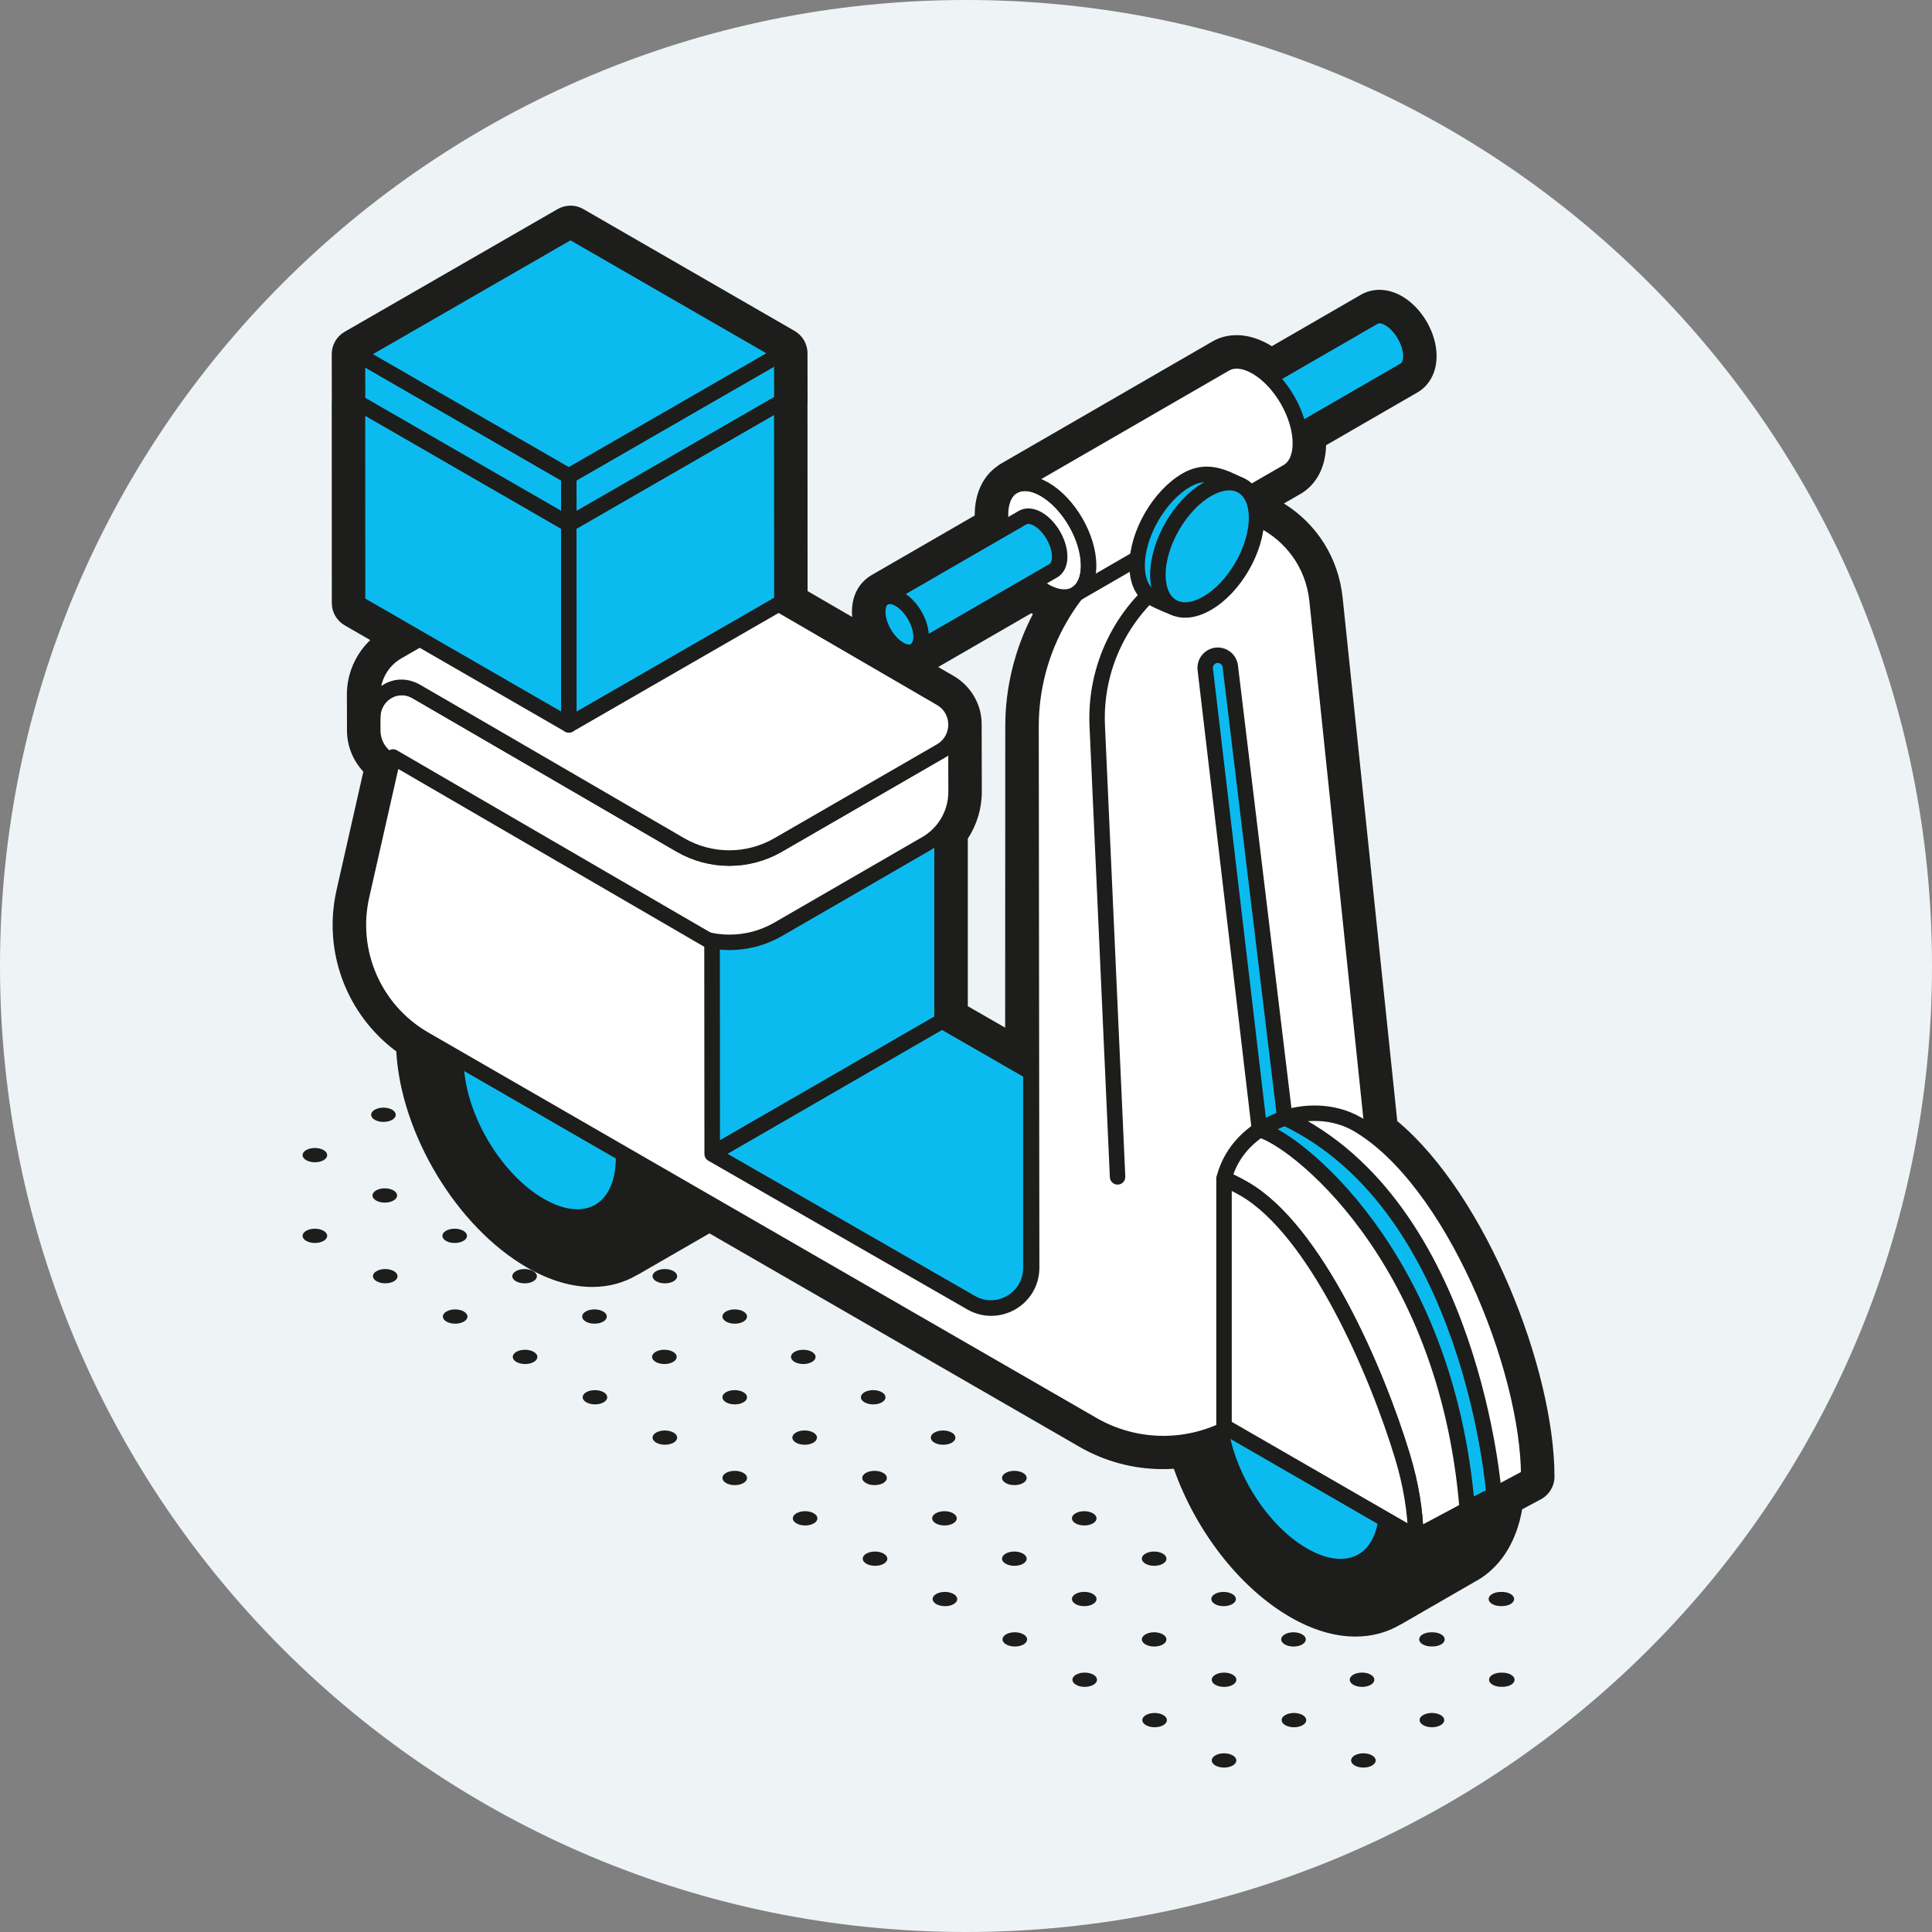 <svg width="125" height="125" viewBox="0 0 125 125" fill="none" xmlns="http://www.w3.org/2000/svg">
<rect x="0" y="0" width="125" height="125" fill="#808080" stroke="none"/>
<g clip-path="url(#clip0_1223_56409)">
<path d="M62.5 125C97.018 125 125 97.018 125 62.5C125 27.982 97.018 0 62.5 0C27.982 0 0 27.982 0 62.5C0 97.018 27.982 125 62.5 125Z" fill="#EEF4F6"/>
<path d="M52.656 98.562C52.346 98.742 51.842 98.742 51.529 98.562C51.217 98.382 51.217 98.09 51.525 97.91C51.837 97.729 52.341 97.729 52.651 97.91C52.964 98.091 52.966 98.382 52.655 98.563L52.656 98.562Z" fill="#1D1D1B"/>
<path d="M57.178 101.173C56.869 101.353 56.364 101.353 56.052 101.173C55.74 100.993 55.739 100.701 56.048 100.521C56.359 100.34 56.864 100.34 57.175 100.52C57.489 100.701 57.49 100.993 57.179 101.174L57.178 101.173Z" fill="#1D1D1B"/>
<path d="M61.702 103.785C61.393 103.964 60.888 103.964 60.575 103.784C60.263 103.604 60.261 103.312 60.569 103.132C60.88 102.951 61.385 102.951 61.698 103.132C62.01 103.313 62.012 103.605 61.701 103.786L61.702 103.785Z" fill="#1D1D1B"/>
<path d="M66.222 106.395C65.913 106.574 65.409 106.574 65.098 106.395C64.784 106.214 64.783 105.922 65.092 105.743C65.403 105.562 65.908 105.562 66.22 105.743C66.531 105.922 66.533 106.214 66.222 106.395Z" fill="#1D1D1B"/>
<path d="M52.626 93.339C52.315 93.52 51.81 93.52 51.499 93.34C51.187 93.159 51.185 92.868 51.496 92.686C51.807 92.505 52.312 92.505 52.624 92.686C52.935 92.866 52.937 93.157 52.626 93.338V93.339Z" fill="#1D1D1B"/>
<path d="M56.019 95.298C56.33 95.118 56.835 95.118 57.146 95.297C57.458 95.478 57.46 95.77 57.149 95.951C56.838 96.132 56.333 96.132 56.021 95.951C55.709 95.772 55.708 95.479 56.019 95.298Z" fill="#1D1D1B"/>
<path d="M65.064 95.298C65.375 95.118 65.88 95.118 66.191 95.297C66.503 95.478 66.505 95.77 66.194 95.951C65.883 96.132 65.378 96.132 65.066 95.951C64.754 95.772 64.753 95.479 65.064 95.298Z" fill="#1D1D1B"/>
<path d="M61.672 98.562C61.361 98.743 60.856 98.743 60.544 98.562C60.233 98.383 60.231 98.091 60.542 97.91C60.853 97.729 61.358 97.729 61.669 97.91C61.981 98.091 61.983 98.382 61.672 98.562Z" fill="#1D1D1B"/>
<path d="M70.715 98.562C70.404 98.743 69.899 98.743 69.587 98.562C69.276 98.383 69.274 98.091 69.585 97.91C69.896 97.729 70.401 97.729 70.712 97.91C71.024 98.091 71.026 98.382 70.715 98.562Z" fill="#1D1D1B"/>
<path d="M65.063 100.52C65.374 100.339 65.879 100.339 66.191 100.52C66.504 100.701 66.505 100.993 66.194 101.173C65.883 101.354 65.379 101.354 65.066 101.173C64.754 100.993 64.752 100.701 65.063 100.52Z" fill="#1D1D1B"/>
<path d="M74.108 100.52C74.419 100.339 74.923 100.339 75.236 100.52C75.548 100.701 75.55 100.993 75.239 101.173C74.928 101.354 74.423 101.354 74.111 101.173C73.798 100.993 73.797 100.701 74.108 100.52Z" fill="#1D1D1B"/>
<path d="M70.715 103.783C70.404 103.964 69.899 103.964 69.588 103.784C69.275 103.603 69.273 103.311 69.585 103.13C69.896 102.949 70.401 102.949 70.713 103.13C71.024 103.31 71.026 103.603 70.715 103.783Z" fill="#1D1D1B"/>
<path d="M69.62 109.006C69.308 108.825 69.306 108.533 69.614 108.353C69.925 108.173 70.43 108.173 70.743 108.353C71.054 108.533 71.055 108.825 70.744 109.006C70.435 109.185 69.931 109.185 69.62 109.006Z" fill="#1D1D1B"/>
<path d="M74.138 110.965C74.448 110.784 74.953 110.784 75.264 110.964C75.577 111.145 75.578 111.437 75.268 111.617C74.958 111.797 74.453 111.797 74.141 111.617C73.83 111.437 73.828 111.145 74.138 110.965Z" fill="#1D1D1B"/>
<path d="M74.109 105.743C74.419 105.562 74.924 105.562 75.237 105.743C75.549 105.922 75.549 106.214 75.239 106.395C74.928 106.576 74.423 106.576 74.112 106.395C73.799 106.214 73.798 105.923 74.109 105.743Z" fill="#1D1D1B"/>
<path d="M78.631 108.353C78.943 108.173 79.447 108.173 79.758 108.353C80.07 108.533 80.072 108.826 79.761 109.007C79.45 109.188 78.945 109.188 78.633 109.007C78.321 108.828 78.32 108.534 78.631 108.353Z" fill="#1D1D1B"/>
<path d="M83.153 110.965C83.465 110.784 83.969 110.784 84.28 110.964C84.593 111.145 84.594 111.437 84.284 111.617C83.973 111.798 83.468 111.798 83.155 111.617C82.844 111.438 82.843 111.146 83.153 110.965Z" fill="#1D1D1B"/>
<path d="M78.602 103.131C78.911 102.952 79.415 102.952 79.728 103.132C80.039 103.311 80.041 103.603 79.732 103.783C79.42 103.964 78.916 103.964 78.605 103.784C78.293 103.603 78.291 103.311 78.602 103.13V103.131Z" fill="#1D1D1B"/>
<path d="M83.124 105.743C83.433 105.563 83.939 105.563 84.249 105.743C84.563 105.923 84.564 106.215 84.255 106.395C83.944 106.576 83.439 106.576 83.127 106.395C82.815 106.216 82.814 105.923 83.124 105.743Z" fill="#1D1D1B"/>
<path d="M87.647 113.573C87.957 113.394 88.461 113.394 88.772 113.573C89.085 113.754 89.087 114.046 88.777 114.226C88.466 114.407 87.962 114.407 87.649 114.226C87.338 114.046 87.337 113.754 87.647 113.573Z" fill="#1D1D1B"/>
<path d="M78.632 113.573C78.941 113.394 79.445 113.394 79.757 113.573C80.069 113.754 80.071 114.046 79.762 114.226C79.451 114.407 78.946 114.407 78.633 114.226C78.323 114.046 78.321 113.754 78.632 113.573Z" fill="#1D1D1B"/>
<path d="M96.546 103.129C96.707 103.036 96.921 102.993 97.133 102.997C97.348 102.992 97.566 103.034 97.731 103.129C98.042 103.308 98.043 103.601 97.732 103.782C97.57 103.877 97.353 103.918 97.14 103.914C96.927 103.918 96.711 103.877 96.547 103.782C96.237 103.602 96.235 103.31 96.546 103.129Z" fill="#1D1D1B"/>
<path d="M96.573 108.351C96.736 108.257 96.952 108.215 97.166 108.22C97.38 108.215 97.596 108.258 97.76 108.353C98.072 108.532 98.073 108.824 97.762 109.005C97.601 109.098 97.387 109.141 97.174 109.137C96.959 109.142 96.741 109.101 96.577 109.005C96.263 108.824 96.262 108.533 96.573 108.352V108.351Z" fill="#1D1D1B"/>
<path d="M92.052 105.741C92.213 105.647 92.427 105.605 92.64 105.609C92.855 105.604 93.073 105.645 93.237 105.741C93.549 105.92 93.55 106.213 93.239 106.393C93.078 106.488 92.864 106.529 92.652 106.525C92.437 106.53 92.218 106.488 92.053 106.393C91.743 106.214 91.742 105.922 92.052 105.741Z" fill="#1D1D1B"/>
<path d="M92.08 110.963C92.391 110.782 92.896 110.782 93.208 110.963C93.521 111.143 93.522 111.435 93.212 111.616C92.901 111.797 92.396 111.797 92.083 111.616C91.77 111.435 91.768 111.143 92.08 110.963Z" fill="#1D1D1B"/>
<path d="M87.559 108.352C87.87 108.171 88.375 108.171 88.686 108.351C88.998 108.532 89 108.823 88.689 109.005C88.377 109.186 87.873 109.186 87.561 109.005C87.25 108.825 87.248 108.533 87.559 108.352Z" fill="#1D1D1B"/>
<path d="M60.453 92.688C60.764 92.507 61.269 92.507 61.58 92.688C61.893 92.868 61.894 93.161 61.584 93.342C61.274 93.521 60.769 93.521 60.457 93.341C60.146 93.162 60.144 92.868 60.453 92.688Z" fill="#1D1D1B"/>
<path d="M55.931 90.077C56.242 89.896 56.747 89.896 57.058 90.076C57.37 90.257 57.372 90.548 57.061 90.729C56.752 90.909 56.248 90.909 55.934 90.729C55.623 90.549 55.622 90.257 55.931 90.077Z" fill="#1D1D1B"/>
<path d="M46.972 90.077C47.283 89.896 47.788 89.896 48.099 90.076C48.412 90.257 48.413 90.548 48.102 90.729C47.793 90.909 47.289 90.909 46.976 90.729C46.665 90.549 46.663 90.257 46.972 90.077Z" fill="#1D1D1B"/>
<path d="M46.972 95.299C47.283 95.118 47.788 95.118 48.099 95.298C48.412 95.479 48.413 95.771 48.102 95.952C47.793 96.132 47.289 96.132 46.976 95.952C46.665 95.772 46.663 95.479 46.972 95.299Z" fill="#1D1D1B"/>
<path d="M46.972 84.854C47.283 84.673 47.788 84.673 48.099 84.853C48.412 85.034 48.413 85.326 48.102 85.507C47.793 85.687 47.289 85.687 46.976 85.507C46.665 85.327 46.663 85.034 46.972 84.854Z" fill="#1D1D1B"/>
<path d="M52.537 88.118C52.228 88.297 51.724 88.297 51.412 88.118C51.1 87.938 51.098 87.646 51.407 87.466C51.718 87.285 52.223 87.285 52.536 87.466C52.847 87.646 52.848 87.938 52.537 88.118Z" fill="#1D1D1B"/>
<path d="M25.491 82.896C25.181 83.075 24.677 83.075 24.364 82.895C24.052 82.716 24.052 82.423 24.36 82.243C24.672 82.062 25.176 82.062 25.486 82.243C25.799 82.424 25.801 82.716 25.49 82.897L25.491 82.896Z" fill="#1D1D1B"/>
<path d="M30.014 85.507C29.704 85.687 29.199 85.687 28.887 85.507C28.575 85.327 28.574 85.035 28.884 84.855C29.194 84.674 29.699 84.674 30.01 84.854C30.323 85.035 30.325 85.327 30.014 85.508L30.014 85.507Z" fill="#1D1D1B"/>
<path d="M34.537 88.118C34.228 88.297 33.723 88.297 33.41 88.118C33.098 87.938 33.096 87.645 33.404 87.465C33.715 87.284 34.22 87.284 34.533 87.465C34.845 87.646 34.847 87.938 34.536 88.119L34.537 88.118Z" fill="#1D1D1B"/>
<path d="M39.057 90.729C38.748 90.908 38.243 90.908 37.933 90.729C37.619 90.548 37.618 90.256 37.927 90.077C38.238 89.896 38.743 89.896 39.055 90.077C39.366 90.256 39.368 90.548 39.057 90.729Z" fill="#1D1D1B"/>
<path d="M25.461 77.673C25.15 77.854 24.645 77.854 24.334 77.674C24.022 77.493 24.02 77.202 24.331 77.02C24.642 76.839 25.147 76.839 25.459 77.02C25.77 77.2 25.772 77.493 25.461 77.673Z" fill="#1D1D1B"/>
<path d="M28.854 79.633C29.165 79.452 29.67 79.452 29.981 79.632C30.293 79.813 30.295 80.104 29.984 80.285C29.673 80.466 29.168 80.466 28.856 80.285C28.544 80.106 28.543 79.813 28.854 79.633Z" fill="#1D1D1B"/>
<path d="M34.507 82.896C34.196 83.077 33.691 83.077 33.379 82.896C33.068 82.717 33.066 82.424 33.377 82.243C33.688 82.062 34.193 82.062 34.504 82.243C34.816 82.424 34.818 82.715 34.507 82.896Z" fill="#1D1D1B"/>
<path d="M43.581 82.896C43.27 83.077 42.765 83.077 42.453 82.896C42.142 82.717 42.14 82.424 42.451 82.243C42.762 82.062 43.267 82.062 43.578 82.243C43.89 82.424 43.892 82.715 43.581 82.896Z" fill="#1D1D1B"/>
<path d="M37.898 84.853C38.209 84.672 38.713 84.672 39.026 84.853C39.338 85.034 39.34 85.326 39.029 85.507C38.718 85.687 38.213 85.687 37.901 85.507C37.588 85.326 37.587 85.034 37.898 84.853Z" fill="#1D1D1B"/>
<path d="M43.551 88.117C43.24 88.298 42.735 88.298 42.424 88.118C42.111 87.937 42.109 87.645 42.421 87.464C42.731 87.283 43.236 87.283 43.549 87.464C43.86 87.644 43.861 87.937 43.551 88.117Z" fill="#1D1D1B"/>
<path d="M42.456 93.34C42.144 93.159 42.142 92.868 42.45 92.688C42.761 92.507 43.266 92.507 43.578 92.688C43.89 92.868 43.891 93.159 43.58 93.34C43.271 93.519 42.767 93.519 42.456 93.34Z" fill="#1D1D1B"/>
<path d="M19.808 74.411C20.118 74.23 20.623 74.23 20.934 74.41C21.247 74.591 21.248 74.882 20.938 75.063C20.628 75.243 20.124 75.243 19.811 75.063C19.5 74.883 19.498 74.591 19.808 74.411Z" fill="#1D1D1B"/>
<path d="M19.808 79.633C20.118 79.452 20.623 79.452 20.934 79.632C21.247 79.813 21.248 80.104 20.938 80.285C20.628 80.465 20.124 80.465 19.811 80.285C19.5 80.105 19.498 79.813 19.808 79.633Z" fill="#1D1D1B"/>
<path d="M25.373 72.453C25.064 72.632 24.56 72.632 24.248 72.453C23.936 72.272 23.934 71.98 24.243 71.8C24.554 71.619 25.059 71.619 25.372 71.8C25.683 71.98 25.684 72.272 25.373 72.453Z" fill="#1D1D1B"/>
<path d="M88.893 20.51C89.147 20.367 89.494 20.391 89.878 20.612C90.653 21.06 91.282 22.149 91.282 23.044C91.282 23.473 91.137 23.78 90.901 23.933L81.939 29.113C82.176 28.959 82.32 28.652 82.32 28.223C82.32 27.328 81.691 26.238 80.916 25.791C80.531 25.57 80.184 25.547 79.931 25.689L88.893 20.51Z" fill="#0BBBEF" stroke="#1D1D1B" stroke-linecap="round" stroke-linejoin="round"/>
<path d="M91.949 98.772C91.949 103.642 88.527 105.618 84.309 103.183C80.086 100.748 76.666 94.823 76.666 89.948C76.666 85.074 80.086 83.099 84.309 85.535C88.526 87.973 91.949 93.902 91.949 98.772Z" fill="#1D1D1B" stroke="#1D1D1B" stroke-linecap="round" stroke-linejoin="round"/>
<path d="M89.727 97.49C89.727 100.949 87.301 102.35 84.31 100.616C81.312 98.892 78.883 94.686 78.883 91.232C78.883 87.777 81.312 86.373 84.31 88.102C87.301 89.83 89.727 94.036 89.727 97.49Z" fill="#0BBBEF" stroke="#1D1D1B" stroke-linecap="round" stroke-linejoin="round"/>
<path d="M83.965 82.092C85.344 81.317 87.235 81.443 89.325 82.646C93.542 85.084 96.964 91.013 96.964 95.883C96.964 98.216 96.177 99.887 94.891 100.722L89.876 103.615V103.612C91.162 102.775 91.949 101.105 91.949 98.772C91.949 93.902 88.527 87.973 84.309 85.534C82.22 84.332 80.328 84.206 78.95 84.98L83.965 82.092Z" fill="#1D1D1B" stroke="#1D1D1B" stroke-linecap="round" stroke-linejoin="round"/>
<path d="M42.57 76.152C42.57 81.021 39.148 82.998 34.93 80.562C30.707 78.127 27.287 72.202 27.287 67.328C27.287 62.453 30.707 60.478 34.93 62.914C39.147 65.353 42.57 71.281 42.57 76.152Z" fill="#1D1D1B" stroke="#1D1D1B" stroke-linecap="round" stroke-linejoin="round"/>
<path d="M40.347 74.869C40.347 78.328 37.921 79.729 34.93 77.995C31.933 76.271 29.503 72.065 29.503 68.611C29.503 65.157 31.933 63.752 34.93 65.482C37.921 67.209 40.347 71.415 40.347 74.869Z" fill="#0BBBEF" stroke="#1D1D1B" stroke-linecap="round" stroke-linejoin="round"/>
<path d="M34.586 59.471C35.964 58.696 37.856 58.822 39.946 60.025C44.163 62.463 47.585 68.392 47.585 73.263C47.585 75.595 46.797 77.266 45.512 78.102L40.497 80.994V80.991C41.782 80.154 42.57 78.484 42.57 76.152C42.57 71.281 39.148 65.353 34.93 62.913C32.841 61.712 30.948 61.585 29.571 62.359L34.586 59.471Z" fill="#1D1D1B" stroke="#1D1D1B" stroke-linecap="round" stroke-linejoin="round"/>
<path d="M46.064 60.97V74.657L60.95 66.063V52.376L46.064 60.97Z" fill="#0BBBEF" stroke="#1D1D1B" stroke-linecap="round" stroke-linejoin="round"/>
<path d="M46.064 74.657L62.802 84.285C64.535 85.282 66.697 84.031 66.697 82.032V69.368L60.95 66.062L46.064 74.657Z" fill="#0BBBEF" stroke="#1D1D1B" stroke-linecap="round" stroke-linejoin="round"/>
<path d="M61.846 46.917L61.003 48.508L50.328 54.678C48.377 55.805 45.972 55.802 44.025 54.669L26.949 44.746C25.69 44.014 24.112 44.925 24.116 46.382L24.118 47.272C24.121 48.059 24.541 48.787 25.222 49.182L44.041 60.119C45.988 61.251 48.393 61.254 50.344 60.128L59.918 54.593C61.121 53.898 61.86 52.614 61.857 51.225L61.847 46.918L61.846 46.917Z" fill="white" stroke="#1D1D1B" stroke-linecap="round" stroke-linejoin="round"/>
<path d="M24.111 44.947C24.111 44.947 24.115 45.955 24.115 46.382C24.115 45.143 25.468 43.898 26.948 44.746C28.398 45.576 44.005 54.657 44.005 54.657C45.965 55.797 48.385 55.8 50.348 54.667L60.864 48.595C62.178 47.837 62.181 45.941 60.869 45.178L44.303 35.551C42.104 34.273 39.39 34.269 37.188 35.541L25.711 42.167C24.718 42.741 24.108 43.801 24.111 44.947Z" fill="white" stroke="#1D1D1B" stroke-linecap="round" stroke-linejoin="round"/>
<path d="M89.629 81.161L85.213 38.842C84.719 34.104 79.49 31.464 75.384 33.879L73.704 34.867C69.369 37.37 66.702 41.997 66.708 47.001L66.748 82.015C66.75 84.027 64.575 85.287 62.831 84.285L46.076 74.663L46.065 60.969L25.432 48.978L23.4 57.959C22.578 61.597 24.212 65.347 27.436 67.221L70.693 92.174C73.527 93.809 77.018 93.808 79.851 92.172L85.749 88.767C88.431 87.218 89.95 84.238 89.629 81.159V81.161Z" fill="white" stroke="#1D1D1B" stroke-linecap="round" stroke-linejoin="round"/>
<path d="M72.307 76.144L70.991 46.954C70.823 43.211 72.544 39.633 75.576 37.429" stroke="#1D1D1B" stroke-linecap="round" stroke-linejoin="round"/>
<path d="M98.908 95.537C98.908 88.457 93.932 76.273 87.803 72.728C84.765 70.981 80.106 72.613 79.195 76.262C79.651 76.458 80.041 76.656 80.512 76.928C85.11 79.588 89.058 88.666 90.745 94.243C91.276 95.999 91.573 97.759 91.605 99.441L98.908 95.537Z" fill="white" stroke="#1D1D1B" stroke-linecap="round" stroke-linejoin="round"/>
<path d="M90.745 94.243C89.058 88.666 85.11 79.588 80.512 76.928C80.066 76.672 79.626 76.452 79.194 76.262V92.281L88.374 97.577L91.605 99.441C91.573 97.758 91.276 95.999 90.745 94.243Z" fill="white" stroke="#1D1D1B" stroke-linecap="round" stroke-linejoin="round"/>
<path d="M70.434 36.596C70.434 38.413 69.158 39.149 67.584 38.241C66.009 37.333 64.733 35.123 64.733 33.304C64.733 31.486 66.009 30.749 67.584 31.657C69.158 32.568 70.434 34.779 70.434 36.596Z" fill="white" stroke="#1D1D1B" stroke-linecap="round" stroke-linejoin="round"/>
<path d="M79.285 23.535C79.799 23.246 80.505 23.293 81.284 23.742C82.857 24.651 84.134 26.863 84.134 28.679C84.134 29.549 83.84 30.172 83.361 30.484L69.661 38.403C70.141 38.089 70.434 37.466 70.434 36.596C70.434 34.779 69.157 32.568 67.584 31.657C66.805 31.209 66.099 31.162 65.585 31.451L79.285 23.534V23.535Z" fill="white" stroke="#1D1D1B" stroke-linecap="round" stroke-linejoin="round"/>
<path d="M59.599 41.198C59.599 42.093 58.97 42.457 58.195 42.009C57.419 41.562 56.79 40.472 56.79 39.577C56.79 38.681 57.418 38.318 58.195 38.766C58.97 39.214 59.599 40.303 59.599 41.198Z" fill="#0BBBEF" stroke="#1D1D1B" stroke-linecap="round" stroke-linejoin="round"/>
<path d="M66.172 33.484C66.426 33.342 66.773 33.365 67.157 33.586C67.933 34.034 68.562 35.123 68.562 36.018C68.562 36.447 68.417 36.754 68.181 36.907L59.218 42.087C59.455 41.933 59.599 41.626 59.599 41.197C59.599 40.303 58.97 39.212 58.195 38.765C57.811 38.544 57.463 38.521 57.21 38.663L66.172 33.484Z" fill="#0BBBEF" stroke="#1D1D1B" stroke-linecap="round" stroke-linejoin="round"/>
<path d="M73.572 36.588C73.572 37.607 73.928 38.322 74.506 38.655C75.083 38.988 76.008 39.333 76.008 39.333L80.538 31.556C80.538 31.556 79.878 31.192 79.363 30.982C78.641 30.688 77.777 30.476 76.76 31.062C74.999 32.079 73.572 34.555 73.572 36.588Z" fill="#0BBBEF" stroke="#1D1D1B" stroke-linecap="round" stroke-linejoin="round"/>
<path d="M74.916 37.188C74.916 39.225 76.345 40.049 78.105 39.028C79.869 38.013 81.299 35.538 81.299 33.504C81.299 31.471 79.869 30.644 78.105 31.663C76.344 32.679 74.916 35.155 74.916 37.188Z" fill="#0BBBEF" stroke="#1D1D1B" stroke-linecap="round" stroke-linejoin="round"/>
<path d="M83.128 72.323L79.599 43.111C79.528 42.526 78.88 42.207 78.374 42.508C78.097 42.672 77.943 42.985 77.98 43.304L81.489 73.101L83.127 72.323L83.128 72.323Z" fill="#0BBBEF" stroke="#1D1D1B" stroke-linecap="round" stroke-linejoin="round"/>
<path d="M81.49 73.101C83.55 73.537 93.599 81.076 94.93 97.64C95.931 97.041 96.668 96.736 96.668 96.736C96.668 96.736 95.288 78.04 83.129 72.323C82.098 72.729 81.49 73.101 81.49 73.101Z" fill="#0BBBEF" stroke="#1D1D1B" stroke-linecap="round" stroke-linejoin="round"/>
<path d="M23.13 26.036L23.136 39.017L36.806 46.901L36.8 33.92L23.13 26.036Z" fill="#0BBBEF" stroke="#1D1E1B" stroke-linecap="round" stroke-linejoin="round"/>
<path d="M36.8 33.92L36.806 46.901L50.586 38.961L50.581 25.98L36.8 33.92Z" fill="#0BBBEF" stroke="#1D1E1B" stroke-linecap="round" stroke-linejoin="round"/>
<path d="M23.13 22.913L23.136 26.029L36.806 33.913L36.8 30.796L23.13 22.913Z" fill="#0BBBEF" stroke="#1D1E1B" stroke-linecap="round" stroke-linejoin="round"/>
<path d="M36.8 30.796L36.806 33.913L50.586 25.974L50.581 22.857L36.8 30.796Z" fill="#0BBBEF" stroke="#1D1E1B" stroke-linecap="round" stroke-linejoin="round"/>
<path d="M23.13 22.913L36.8 30.796L50.581 22.857L36.911 14.973L23.13 22.913Z" fill="#0BBBEF" stroke="#1D1E1B" stroke-linecap="round" stroke-linejoin="round"/>
<path d="M36.911 14.973L50.581 22.857L50.586 25.974L50.581 25.981L50.586 38.961L50.377 39.082L60.868 45.178C61.538 45.568 61.861 46.252 61.846 46.929L61.856 51.224C61.858 52.149 61.525 53.024 60.95 53.713V66.062L66.698 69.368L66.707 47C66.703 43.828 67.777 40.809 69.665 38.386C69.43 38.542 69.152 38.624 68.841 38.624C68.463 38.624 68.037 38.502 67.585 38.241C67.325 38.091 67.078 37.896 66.839 37.683L59.218 42.088C59.243 42.071 59.263 42.045 59.287 42.025C59.157 42.137 58.995 42.197 58.81 42.197C58.625 42.197 58.416 42.138 58.194 42.009C57.418 41.562 56.789 40.472 56.789 39.578C56.789 39.092 56.977 38.77 57.27 38.642C57.251 38.65 57.228 38.653 57.208 38.664L64.848 34.249C64.78 33.929 64.732 33.611 64.732 33.305C64.732 32.321 65.113 31.668 65.707 31.407C65.667 31.424 65.621 31.431 65.583 31.452L79.283 23.535C79.496 23.416 79.741 23.353 80.011 23.353C80.393 23.353 80.826 23.478 81.283 23.742C81.585 23.917 81.871 24.151 82.144 24.41L88.892 20.51C88.996 20.451 89.118 20.421 89.25 20.421C89.438 20.421 89.652 20.483 89.877 20.612C90.652 21.06 91.281 22.15 91.281 23.044C91.281 23.473 91.136 23.78 90.9 23.933L84.053 27.891C84.102 28.158 84.133 28.423 84.133 28.679C84.133 29.549 83.838 30.172 83.359 30.485L80.862 31.928C81.132 32.313 81.298 32.836 81.298 33.505C81.298 33.512 81.296 33.519 81.296 33.526C83.348 34.417 84.948 36.329 85.211 38.843L88.818 73.407C94.473 77.624 98.908 88.854 98.908 95.538L96.933 96.594C96.787 98.555 96.04 99.976 94.889 100.723L89.874 103.617V103.613C89.916 103.586 89.953 103.551 89.993 103.522C89.35 103.98 88.573 104.221 87.702 104.221C86.68 104.221 85.528 103.888 84.308 103.183C80.993 101.272 78.181 97.21 77.121 93.193C76.498 93.323 75.866 93.387 75.233 93.387C73.663 93.387 72.096 92.987 70.689 92.176L45.844 77.843C45.735 77.934 45.627 78.025 45.508 78.102L40.493 80.994V80.991C40.535 80.963 40.572 80.928 40.612 80.899C39.968 81.358 39.192 81.599 38.321 81.599C37.299 81.599 36.148 81.267 34.928 80.562C30.704 78.127 27.284 72.202 27.284 67.328C27.284 67.26 27.292 67.199 27.293 67.133C24.164 65.233 22.587 61.543 23.397 57.96L25.363 49.267L25.218 49.182C24.538 48.786 24.117 48.058 24.115 47.272L24.113 46.382C24.113 45.956 24.108 44.947 24.108 44.947C24.105 43.801 24.716 42.74 25.707 42.167L27.151 41.334L23.133 39.017L23.128 26.036L23.146 26.047L23.133 26.029L23.128 22.912L36.908 14.973M36.911 13.306C36.623 13.306 36.337 13.38 36.078 13.528L22.297 21.468C21.78 21.765 21.462 22.317 21.463 22.914L21.468 25.907C21.465 25.949 21.463 25.992 21.463 26.036L21.468 39.017C21.468 39.612 21.787 40.163 22.302 40.459L23.955 41.413C23 42.323 22.439 43.601 22.443 44.951C22.443 44.953 22.448 45.957 22.448 46.381L22.45 47.276C22.453 48.27 22.842 49.217 23.508 49.926L21.773 57.592C20.876 61.558 22.419 65.635 25.639 68.026C25.935 73.353 29.543 79.38 34.097 82.006C35.543 82.842 36.966 83.266 38.322 83.266C39.364 83.266 40.349 83.004 41.196 82.506C41.241 82.485 41.284 82.463 41.328 82.438L45.902 79.799L69.858 93.619C71.484 94.557 73.343 95.052 75.234 95.052C75.472 95.052 75.708 95.045 75.946 95.029C77.374 99.082 80.224 102.751 83.477 104.626C84.923 105.462 86.346 105.886 87.703 105.886C88.746 105.886 89.73 105.625 90.577 105.127C90.622 105.106 90.665 105.083 90.708 105.058L95.723 102.165C95.749 102.15 95.774 102.135 95.798 102.118C97.206 101.203 98.14 99.638 98.481 97.654L99.693 97.006C100.236 96.716 100.574 96.151 100.574 95.536C100.574 88.627 96.176 77.353 90.403 72.533L86.868 38.667C86.601 36.107 85.208 33.905 83.069 32.575L84.193 31.925C84.219 31.91 84.244 31.895 84.268 31.879C85.226 31.257 85.766 30.168 85.798 28.806L91.734 25.375C91.76 25.36 91.785 25.345 91.81 25.328C92.533 24.858 92.948 24.024 92.948 23.043C92.948 21.547 92.007 19.918 90.712 19.168C90.23 18.891 89.74 18.752 89.25 18.752C88.833 18.752 88.428 18.857 88.074 19.055L82.287 22.4C82.23 22.364 82.173 22.33 82.117 22.297C81.409 21.89 80.702 21.684 80.01 21.684C79.453 21.684 78.933 21.817 78.466 22.08L64.749 30.007C64.665 30.055 64.587 30.11 64.515 30.17C63.599 30.808 63.065 31.939 63.065 33.303C63.065 33.319 63.065 33.336 63.065 33.352L56.373 37.219C56.304 37.259 56.239 37.303 56.178 37.351C55.508 37.824 55.121 38.624 55.121 39.575C55.121 39.689 55.127 39.804 55.138 39.92L52.25 38.242L52.245 26.102C52.248 26.058 52.25 26.013 52.25 25.969L52.245 22.852C52.245 22.257 51.926 21.707 51.411 21.411L37.741 13.527C37.483 13.378 37.196 13.303 36.908 13.303L36.911 13.306ZM60.703 43.155L66.729 39.672C66.737 39.676 66.744 39.68 66.752 39.685C66.778 39.7 66.803 39.715 66.829 39.729C65.662 41.965 65.038 44.471 65.041 47.003L65.033 66.489L62.617 65.1V54.26C63.207 53.358 63.525 52.299 63.523 51.222L63.513 46.926C63.542 45.64 62.849 44.403 61.706 43.737L60.703 43.155Z" fill="#1D1E1B"/>
</g>
<defs>
<clipPath id="clip0_1223_56409">
<rect width="125" height="125" fill="white"/>
</clipPath>
</defs>
</svg>
